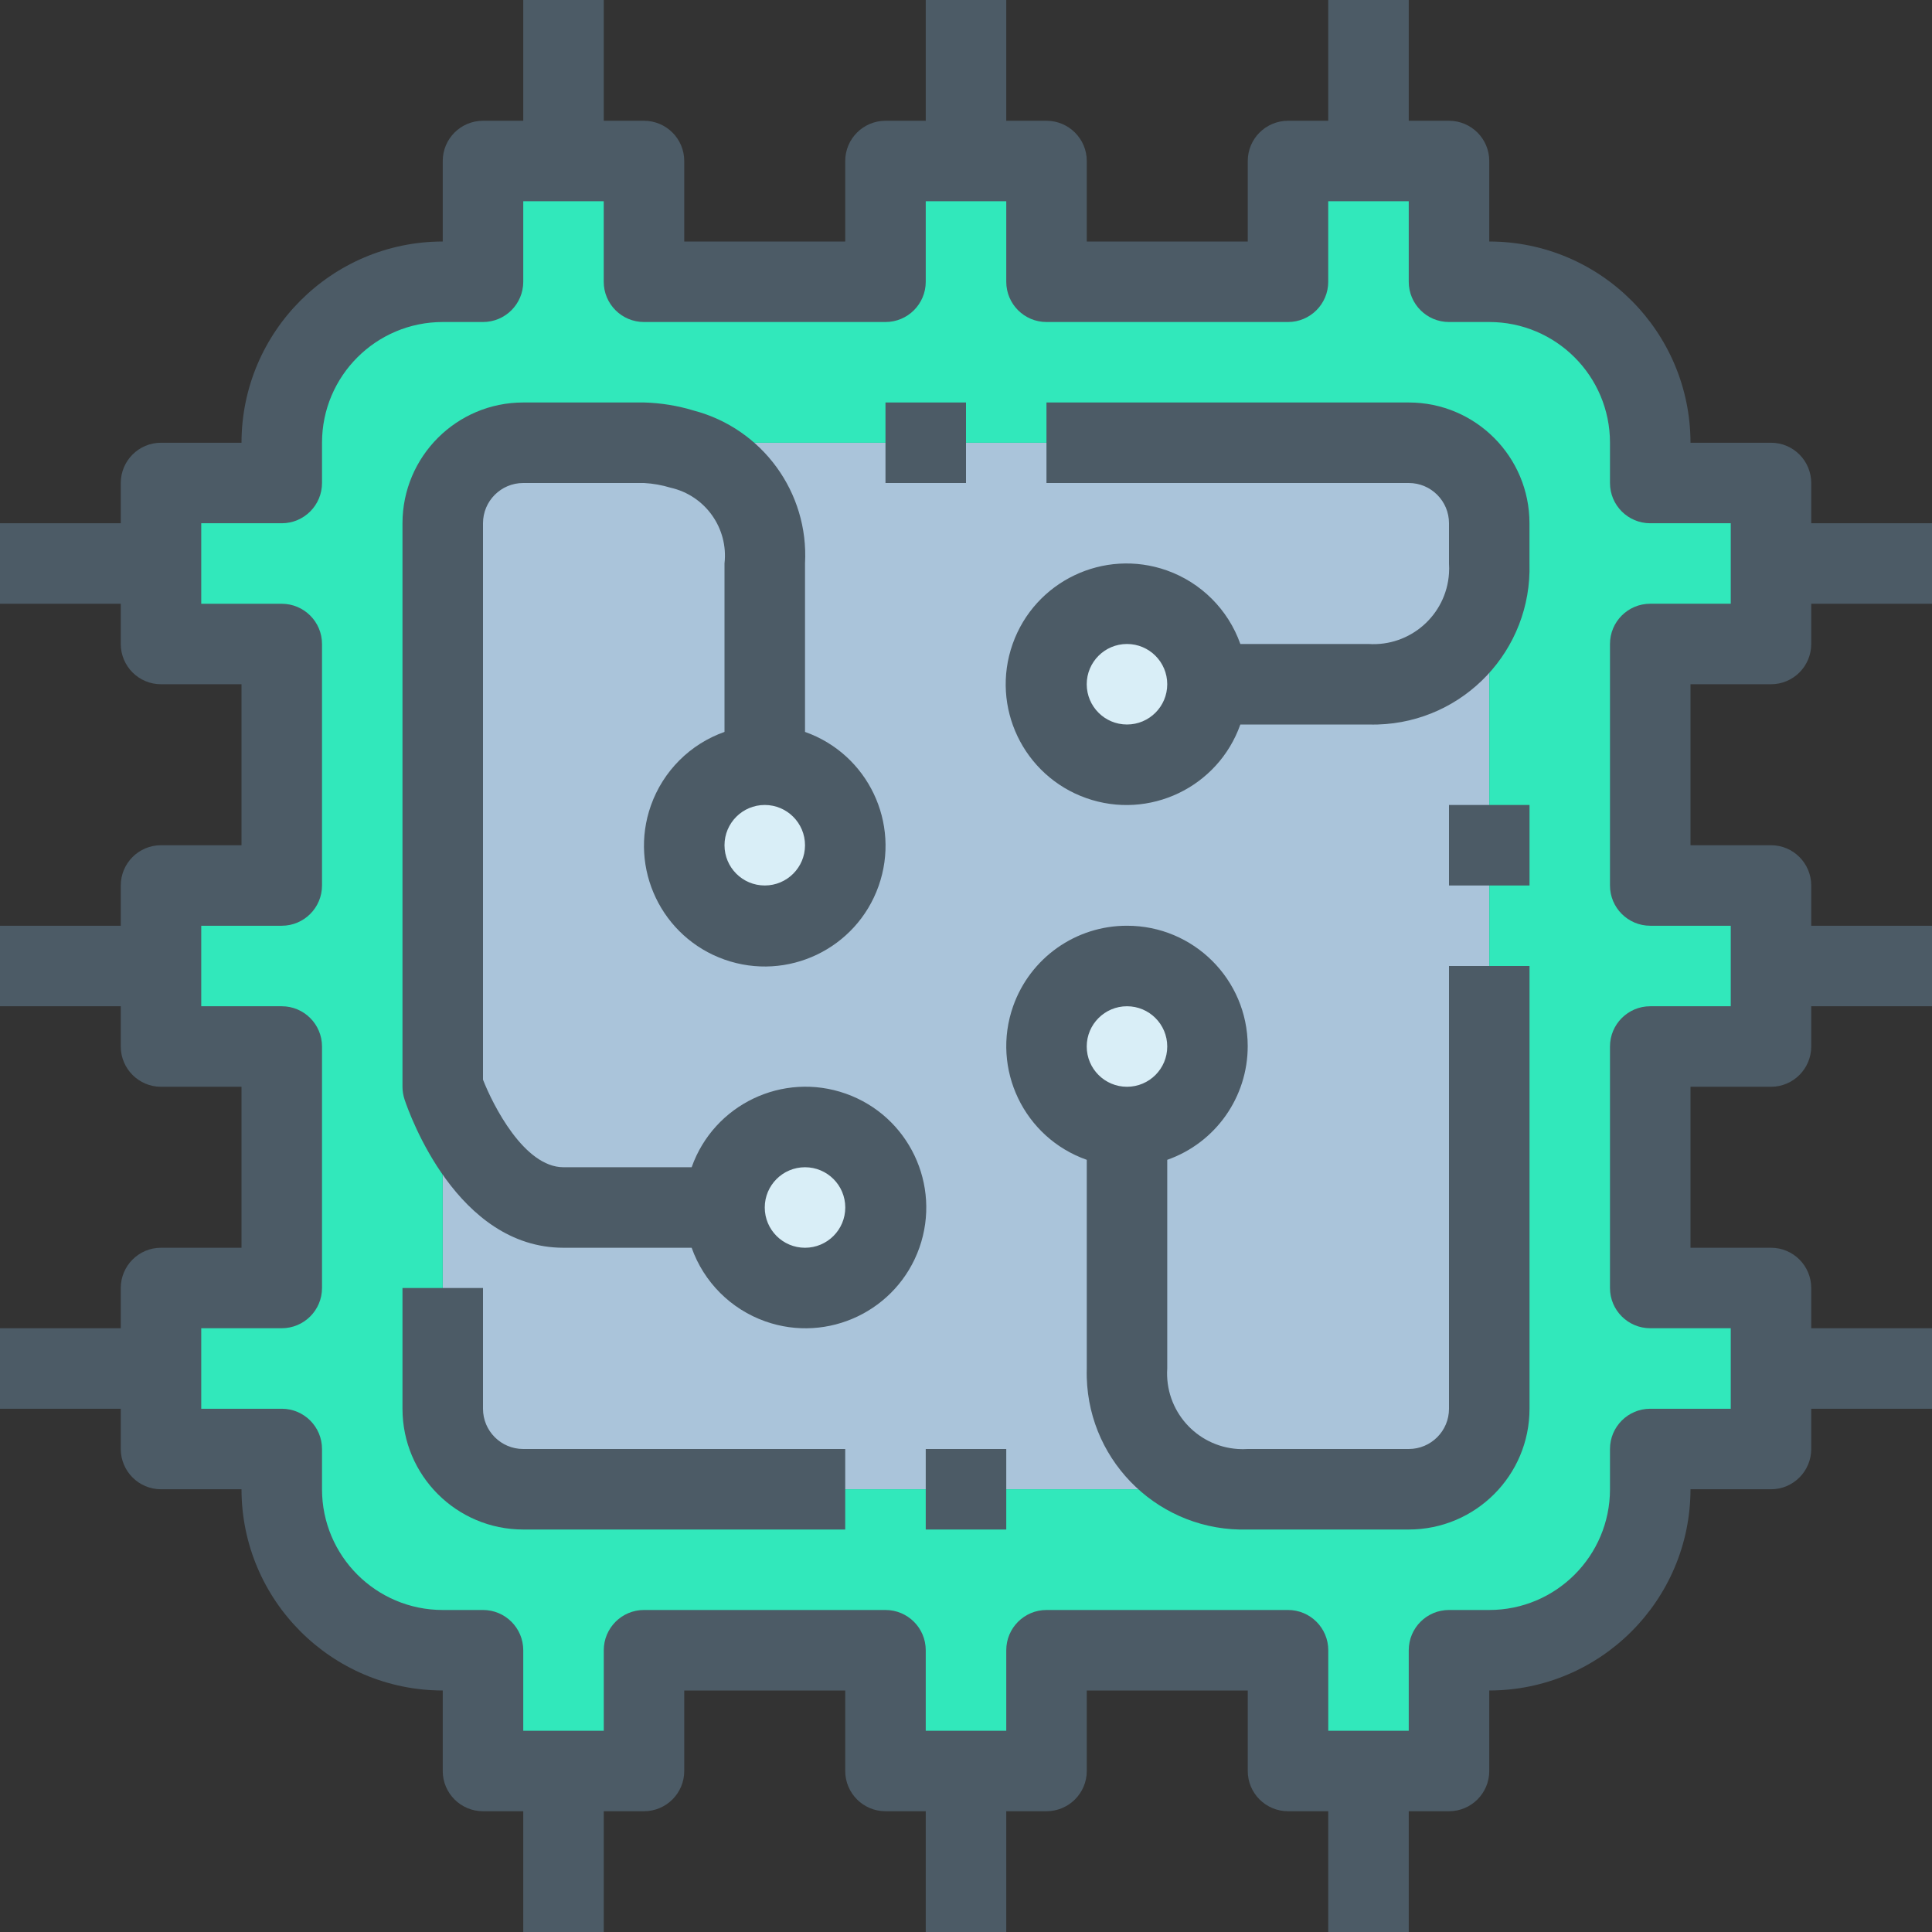 <svg width="43" height="43" viewBox="0 0 43 43" fill="none" xmlns="http://www.w3.org/2000/svg">
<rect x="0" y="0" width="43" height="43" fill="#333333" stroke="none"/>
<path d="M17.021 20.604C16.031 20.604 15.229 19.802 15.229 18.813C15.229 17.823 16.031 17.021 17.021 17.021C18.01 17.021 18.812 17.823 18.812 18.813C18.812 19.802 18.01 20.604 17.021 20.604Z" fill="#D9EEF7"/>
<path d="M17.917 28.666C16.927 28.666 16.125 27.864 16.125 26.875C16.125 25.885 16.927 25.083 17.917 25.083C18.906 25.083 19.708 25.885 19.708 26.875C19.708 27.864 18.906 28.666 17.917 28.666Z" fill="#D9EEF7"/>
<path d="M25.083 25.083C24.094 25.083 23.292 24.281 23.292 23.292C23.292 22.302 24.094 21.5 25.083 21.5C26.073 21.5 26.875 22.302 26.875 23.292C26.875 24.281 26.073 25.083 25.083 25.083Z" fill="#D9EEF7"/>
<path d="M25.083 17.021C24.094 17.021 23.292 16.219 23.292 15.229C23.292 14.24 24.094 13.438 25.083 13.438C26.073 13.438 26.875 14.24 26.875 15.229C26.875 16.219 26.073 17.021 25.083 17.021Z" fill="#D9EEF7"/>
<path d="M26.875 15.229C26.875 16.219 26.073 17.021 25.083 17.021C24.094 17.021 23.292 16.219 23.292 15.229C23.292 14.24 24.094 13.438 25.083 13.438C26.072 13.441 26.872 14.241 26.875 15.229ZM25.083 25.083C24.094 25.083 23.292 24.281 23.292 23.292C23.292 22.302 24.094 21.5 25.083 21.5C26.073 21.5 26.875 22.302 26.875 23.292C26.872 24.28 26.072 25.08 25.083 25.083ZM17.021 17.021C18.01 17.021 18.812 17.823 18.812 18.812C18.812 19.802 18.01 20.604 17.021 20.604C16.031 20.604 15.229 19.802 15.229 18.812C15.232 17.824 16.032 17.024 17.021 17.021ZM16.125 26.875C16.125 25.886 16.927 25.083 17.917 25.083C18.906 25.083 19.708 25.886 19.708 26.875C19.708 27.864 18.906 28.667 17.917 28.667C16.928 28.664 16.128 27.863 16.125 26.875ZM9.854 24.188V31.354C9.857 32.342 10.658 33.143 11.646 33.146H31.354C32.342 33.143 33.143 32.342 33.146 31.354V11.646C33.143 10.658 32.342 9.857 31.354 9.854H15.229L15.184 9.998C14.908 9.912 14.622 9.864 14.333 9.854H11.646C10.658 9.857 9.857 10.658 9.854 11.646V24.188H9.854Z" fill="#AAC4DA"/>
<path d="M19.708 9.854H31.354C32.342 9.857 33.143 10.658 33.146 11.646V31.354C33.143 32.342 32.342 33.143 31.354 33.146H11.646C10.658 33.143 9.857 32.342 9.854 31.354V11.646C9.857 10.658 10.658 9.857 11.646 9.854H14.333L19.708 9.854ZM3.583 12.542V14.333H6.271V19.708H3.583V23.292H6.271V28.667H3.583V32.25H6.271V33.146C6.271 35.125 7.875 36.729 9.854 36.729H10.75V39.417H14.333V36.729H19.708V39.417H23.292V36.729H28.667V39.417H32.25V36.729H33.146C35.125 36.729 36.729 35.125 36.729 33.146V32.25H39.417V28.667H36.729V23.292H39.417V19.708H36.729V14.333H39.417V10.75H36.729V9.854C36.729 7.875 35.125 6.271 33.146 6.271H32.25V3.583H28.667V6.271H23.292V3.583H19.708V6.271H14.333V3.583H10.75V6.271H9.854C7.875 6.271 6.271 7.875 6.271 9.854V10.75H3.583V12.542H3.583Z" fill="#31E8BB"/>
<path d="M11.646 8.958H14.334C14.708 8.968 15.08 9.028 15.438 9.137C16.968 9.539 18.004 10.962 17.917 12.541V16.29C19.316 16.784 20.05 18.32 19.555 19.719C19.06 21.119 17.525 21.852 16.125 21.357C14.726 20.863 13.992 19.327 14.487 17.928C14.758 17.162 15.36 16.56 16.125 16.29V12.541C16.214 11.756 15.697 11.029 14.926 10.855C14.733 10.796 14.534 10.761 14.334 10.75H11.646C11.151 10.75 10.75 11.151 10.75 11.646V24.03C10.97 24.592 11.666 25.979 12.542 25.979H15.394C15.889 24.58 17.424 23.846 18.824 24.341C20.223 24.836 20.956 26.371 20.462 27.771C19.967 29.17 18.431 29.904 17.032 29.409C16.267 29.138 15.665 28.536 15.394 27.771H12.542C10.172 27.771 9.117 24.808 9.004 24.471C8.974 24.379 8.958 24.284 8.958 24.187V11.646C8.959 10.162 10.162 8.958 11.646 8.958ZM17.021 19.708C17.516 19.708 17.917 19.307 17.917 18.812C17.917 18.318 17.516 17.916 17.021 17.916C16.526 17.916 16.125 18.318 16.125 18.812C16.125 19.307 16.526 19.708 17.021 19.708ZM17.917 27.771C18.412 27.771 18.813 27.37 18.813 26.875C18.813 26.38 18.412 25.979 17.917 25.979C17.422 25.979 17.021 26.38 17.021 26.875C17.021 27.37 17.422 27.771 17.917 27.771Z" fill="#4C5B66"/>
<path d="M10.75 31.354C10.75 31.849 11.151 32.25 11.646 32.25H18.812V34.042H11.646C10.162 34.042 8.958 32.839 8.958 31.354V28.667H10.75V31.354Z" fill="#4C5B66"/>
<path d="M30.458 16.125H27.606C27.111 17.524 25.576 18.258 24.176 17.763C22.777 17.268 22.043 15.733 22.538 14.333C23.033 12.934 24.568 12.201 25.968 12.695C26.733 12.966 27.335 13.568 27.606 14.333H30.458C31.387 14.394 32.19 13.689 32.25 12.76C32.255 12.687 32.255 12.614 32.25 12.542V11.646C32.25 11.151 31.849 10.75 31.354 10.75H23.291V8.958H31.354C32.838 8.958 34.041 10.162 34.041 11.646V12.542C34.098 14.464 32.586 16.068 30.664 16.125C30.595 16.127 30.527 16.127 30.458 16.125ZM25.083 14.333C24.588 14.333 24.187 14.735 24.187 15.229C24.187 15.724 24.588 16.125 25.083 16.125C25.578 16.125 25.979 15.724 25.979 15.229C25.979 14.734 25.578 14.333 25.083 14.333Z" fill="#4C5B66"/>
<path d="M3.583 15.229C3.089 15.229 2.688 14.828 2.688 14.333V13.438H0V11.646H2.688V10.75C2.688 10.255 3.089 9.854 3.583 9.854H5.375C5.378 7.382 7.382 5.378 9.854 5.375V3.583C9.854 3.089 10.255 2.688 10.75 2.688H11.646V0H13.438V2.688H14.333C14.828 2.688 15.229 3.089 15.229 3.583V5.375H18.812V3.583C18.812 3.089 19.214 2.688 19.708 2.688H20.604V0H22.396V2.688H23.292C23.786 2.688 24.188 3.089 24.188 3.583V5.375H27.771V3.583C27.771 3.089 28.172 2.688 28.667 2.688H29.562V0H31.354V2.688H32.25C32.745 2.688 33.146 3.089 33.146 3.583V5.375C35.618 5.378 37.622 7.382 37.625 9.854H39.417C39.911 9.854 40.312 10.255 40.312 10.75V11.646H43V13.438H40.312V14.333C40.312 14.828 39.911 15.229 39.417 15.229H37.625V18.812H39.417C39.911 18.812 40.312 19.214 40.312 19.708V20.604H43V22.396H40.312V23.292C40.312 23.786 39.911 24.188 39.417 24.188H37.625V27.771H39.417C39.911 27.771 40.312 28.172 40.312 28.667V29.562H43V31.354H40.312V32.25C40.312 32.745 39.911 33.146 39.417 33.146H37.625C37.622 35.618 35.618 37.622 33.146 37.625V39.417C33.146 39.911 32.745 40.312 32.25 40.312H31.354V43H29.562V40.312H28.667C28.172 40.312 27.771 39.911 27.771 39.417V37.625H24.188V39.417C24.188 39.911 23.786 40.312 23.292 40.312H22.396V43H20.604V40.312H19.708C19.213 40.312 18.812 39.911 18.812 39.417V37.625H15.229V39.417C15.229 39.911 14.828 40.312 14.333 40.312H13.438V43H11.646V40.312H10.75C10.255 40.312 9.854 39.911 9.854 39.417V37.625C7.382 37.622 5.378 35.618 5.375 33.146H3.583C3.089 33.146 2.688 32.745 2.688 32.25V31.354H0V29.562H2.688V28.667C2.688 28.172 3.089 27.771 3.583 27.771H5.375V24.188H3.583C3.089 24.188 2.688 23.786 2.688 23.292V22.396H0V20.604H2.688V19.708C2.688 19.213 3.089 18.812 3.583 18.812H5.375V15.229H3.583V15.229ZM6.271 20.604H4.479V22.396H6.271C6.766 22.396 7.167 22.797 7.167 23.292V28.667C7.167 29.161 6.766 29.562 6.271 29.562H4.479V31.354H6.271C6.766 31.354 7.167 31.755 7.167 32.25V33.146C7.167 34.63 8.37 35.833 9.854 35.833H10.75C11.245 35.833 11.646 36.234 11.646 36.729V38.521H13.438V36.729C13.438 36.234 13.839 35.833 14.333 35.833H19.708C20.203 35.833 20.604 36.234 20.604 36.729V38.521H22.396V36.729C22.396 36.234 22.797 35.833 23.292 35.833H28.667C29.162 35.833 29.563 36.234 29.563 36.729V38.521H31.354V36.729C31.354 36.234 31.755 35.833 32.25 35.833H33.146C34.63 35.833 35.833 34.63 35.833 33.146V32.25C35.833 31.755 36.235 31.354 36.729 31.354H38.521V29.562H36.729C36.234 29.562 35.833 29.161 35.833 28.667V23.292C35.833 22.797 36.234 22.396 36.729 22.396H38.521V20.604H36.729C36.234 20.604 35.833 20.203 35.833 19.708V14.333C35.833 13.838 36.234 13.437 36.729 13.437H38.521V11.646H36.729C36.234 11.646 35.833 11.245 35.833 10.75V9.854C35.833 8.37 34.63 7.167 33.146 7.167H32.25C31.755 7.167 31.354 6.765 31.354 6.271V4.479H29.562V6.271C29.562 6.766 29.161 7.167 28.667 7.167H23.292C22.797 7.167 22.396 6.766 22.396 6.271V4.479H20.604V6.271C20.604 6.766 20.203 7.167 19.708 7.167H14.333C13.838 7.167 13.437 6.766 13.437 6.271V4.479H11.646V6.271C11.646 6.766 11.245 7.167 10.75 7.167H9.854C8.37 7.167 7.167 8.37 7.167 9.854V10.75C7.167 11.245 6.765 11.646 6.271 11.646H4.479V13.438H6.271C6.765 13.438 7.167 13.839 7.167 14.333V19.708C7.167 20.203 6.766 20.604 6.271 20.604Z" fill="#4C5B66"/>
<path d="M25.083 20.604C26.564 20.602 27.767 21.8 27.77 23.28C27.772 24.42 27.054 25.436 25.979 25.814V30.459C25.919 31.388 26.623 32.19 27.552 32.25C27.625 32.255 27.698 32.255 27.771 32.25H31.354C31.849 32.25 32.25 31.849 32.25 31.354V21.5H34.042V31.354C34.042 32.839 32.839 34.042 31.354 34.042H27.771C25.849 34.099 24.244 32.586 24.188 30.664C24.186 30.596 24.186 30.527 24.188 30.458V25.814C22.791 25.322 22.057 23.791 22.549 22.395C22.928 21.32 23.944 20.602 25.083 20.604ZM25.083 24.188C25.578 24.188 25.979 23.787 25.979 23.292C25.979 22.797 25.578 22.396 25.083 22.396C24.589 22.396 24.187 22.797 24.187 23.292C24.187 23.787 24.589 24.188 25.083 24.188Z" fill="#4C5B66"/>
<path d="M34.042 17.916H32.25V19.708H34.042V17.916Z" fill="#4C5B66"/>
<path d="M21.5 8.958H19.708V10.75H21.5V8.958Z" fill="#4C5B66"/>
<path d="M22.396 32.25H20.604V34.042H22.396V32.25Z" fill="#4C5B66"/>
</svg>
